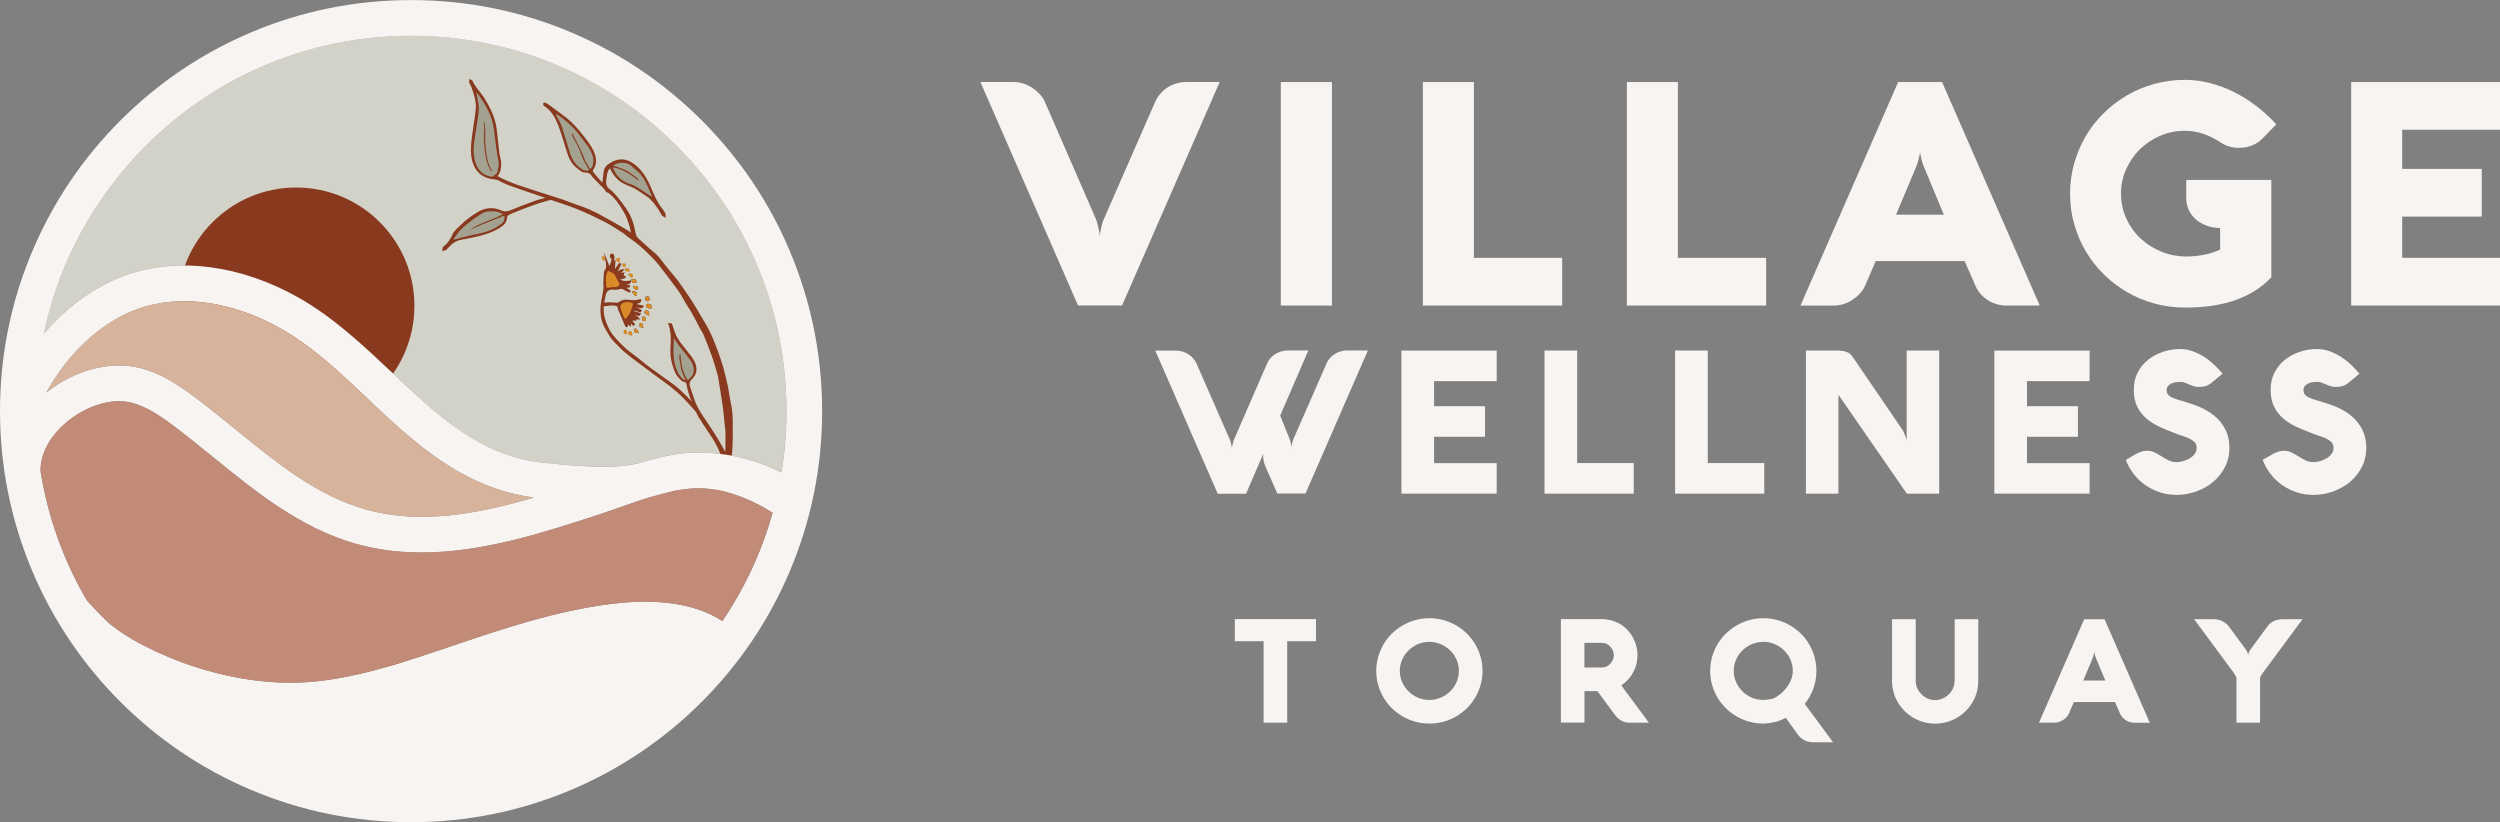 <?xml version="1.0" encoding="UTF-8"?>
<svg id="Layer_2" data-name="Layer 2" xmlns="http://www.w3.org/2000/svg" viewBox="0 0 362.2 119.12">
  <rect x="0" y="0" width="362.2" height="119.12" fill="#808080" stroke="none"/>
  <defs>
    <style>
      .cls-1 {
        stroke: #88391e;
        stroke-miterlimit: 10;
        stroke-width: .24px;
      }

      .cls-1, .cls-2 {
        fill: #88391e;
      }

      .cls-3 {
        fill: #f8f4f2;
      }

      .cls-3, .cls-4, .cls-5, .cls-6, .cls-7, .cls-8, .cls-9, .cls-2 {
        stroke-width: 0px;
      }

      .cls-4 {
        fill: #a3a190;
      }

      .cls-5 {
        fill: #231f20;
      }

      .cls-6 {
        fill: #d2d2c9;
      }

      .cls-7 {
        fill: #c18b78;
      }

      .cls-8 {
        fill: #d8b39b;
      }

      .cls-9 {
        fill: #d88b28;
      }
    </style>
  </defs>
  <g id="Layer_1-2" data-name="Layer 1">
    <g>
      <g>
        <path class="cls-6" d="m113.93,59.56c0,3.01-.25,5.98-.72,8.88-4.66-2.29-8.87-2.89-12-2.88h-.17s-.04,0-.06,0c-2,.02-3.54.29-4.45.5-1.35.27-2.69.64-4.01,1.05-2.3.54-5.45.85-14.04-.11-8.94-1-15.16-6.86-21.73-13.07-4.16-3.92-8.46-7.98-13.59-10.87-8.24-4.64-17.23-5.84-24.66-3.3-4.06,1.39-7.95,4-11.25,7.55-.31.34-.62.68-.91,1.03,2.14-10.24,7.2-19.66,14.77-27.23,10.27-10.27,23.92-15.93,38.45-15.93s28.18,5.66,38.45,15.93c10.27,10.27,15.93,23.92,15.93,38.45Z"/>
        <path class="cls-1" d="m95.86,85.89c.46-.49.95-.96,1.37-1.49.63-.79,1.21-1.6,1.8-2.42.55-.77,1.1-1.54,1.61-2.34.35-.55.62-1.15.92-1.72.55-1.06.93-2.19,1.34-3.3.21-.57.56-1.08.77-1.65.23-.62.41-1.27.56-1.92.27-1.1.53-2.21.74-3.33.06-.3,0-.66-.1-.96-.44-1.29-.98-2.52-1.76-3.65-.64-.93-1.25-1.89-1.86-2.84-.15-.23-.21-.53-.38-.73-.65-.74-1.31-1.48-2.01-2.18-.53-.53-1.12-1.02-1.71-1.49-.58-.46-1.2-.88-1.8-1.32-.85-.63-1.71-1.26-2.55-1.9-.78-.59-1.57-1.18-2.32-1.8-.47-.4-.87-.89-1.33-1.31-.52-.48-.84-1.09-1.19-1.69-.34-.57-.64-1.14-.74-1.78-.09-.58-.14-1.18-.08-1.76.08-.82.29-1.62.41-2.43.04-.26-.03-.53-.02-.8.02-.52.05-1.03.08-1.55,0-.08.01-.18.06-.23.4-.52.25-1.07.15-1.64.14.35.27.71.41,1.06.04,0,.07.02.11.03.11-.28.23-.55.32-.83.08-.24.09-.46-.14-.65-.07-.06-.05-.24-.03-.36,0-.03.22-.08.25-.04.08.09.17.23.17.35-.02.36-.09.71-.07,1.09.06-.09.11-.17.21-.32-.04.48-.08.89-.12,1.31.02,0,.04,0,.06,0l.78-1.06.1.05c-.21.43-.42.86-.65,1.33.39-.07.53-.5,1-.5-.2.24-.35.42-.5.6.01.03.03.05.04.08.16-.06.33-.12.56-.2-.04.14-.08.27-.13.42.08.01.19.04.31.06l.03.09c-.18.06-.39.19-.55.16-.16-.04-.29-.24-.44-.38.15.72.51,1.02,1.76.82-.06.31-.25.36-1.19.37.17.08.33.17.51.22.16.04.34.03.51.05,0,.04,0,.07.01.11-.19.04-.38.08-.65.14.27.18.51.34.74.5l-.05.09c-.22-.11-.46-.2-.67-.33-.24-.16-.45-.27-.77-.14-.28.11-.63.08-.95.06-.54-.03-.96.21-1.11.74-.12.44-.19.9-.29,1.42.3-.04.5-.1.71-.09.43,0,.87.05,1.3.07.09,0,.2-.03.27-.08.41-.34.88-.43,1.4-.35.07.01.14.02.21.02.23.02.46.06.69.04.27-.02.53-.1.82-.15.01.52-.63.25-.76.67.34.08.67.16,1.07.25-.03.03-.1.16-.17.15-.24-.01-.48-.07-.72-.1-.09,0-.19.03-.28.05.06.07.1.16.18.19.16.07.33.1.49.16.09.04.16.12.24.18-.02.04-.04.08-.06.11-.33-.09-.65-.18-1.01-.28-.02.08-.06.18-.1.31.36.11.69.21,1.04.31-.03.21-.18.23-.39.15-.24-.09-.48-.19-.71-.29-.02.03-.04.06-.06.08.06.08.12.17.2.22.2.14.42.26.62.39.05.03.07.1.11.14-.06,0-.14.05-.18.02-.2-.11-.39-.25-.6-.37-.08-.05-.19-.04-.29-.07.05.09.09.21.17.27.16.11.34.19.5.32-.33.11-.56-.08-.8-.25-.02.02-.04.03-.06.05.21.29.43.58.64.87-.03.03-.07.05-.1.08-.25-.27-.49-.55-.77-.86-.19.43.37.52.32.91l-.51-.48c-.1.21.27.44-.01.65-.04-.02-.08-.03-.09-.05-.35-.81-.7-1.61-1.04-2.43-.07-.17-.05-.44-.16-.5-.22-.12-.51-.19-.76-.18-.45.01-.9.1-1.41.16.03.55-.02,1.08.11,1.57.3,1.1.74,2.17,1.5,3.03.74.83,1.49,1.65,2.41,2.31,1,.71,1.92,1.52,2.9,2.25,1.16.87,2.37,1.67,3.52,2.55.6.46,1.12,1.01,1.67,1.53.29.28.55.58.82.86.04.04.09.07.16.11.02-.06.05-.11.04-.13-.48-.88-.72-1.84-.9-2.81-.02-.13-.2-.29-.33-.32-.39-.07-.6-.35-.83-.6-.56-.63-.75-1.43-.97-2.21-.28-.99-.16-1.99-.13-2.99.03-.83-.05-1.65-.34-2.51.14.02.24.03.29.04.26.7.43,1.43.79,2.05.44.75,1.04,1.4,1.57,2.1.3.4.63.78.86,1.22.45.87.48,1.73-.27,2.47-.37.36-.52.73-.34,1.24.25.7.45,1.41.71,2.1.45,1.19,1.19,2.22,1.9,3.27.47.69.92,1.4,1.36,2.11.34.54.64,1.11.96,1.66.09.15.16.3.28.52.06-.14.13-.24.14-.33.02-.89.03-1.78.02-2.67,0-.42-.08-.84-.12-1.26-.09-.82-.15-1.64-.26-2.46-.16-1.14-.35-2.27-.53-3.4-.06-.4-.1-.81-.21-1.2-.26-.93-.52-1.86-.84-2.77-.38-1.09-.82-2.17-1.26-3.24-.12-.29-.32-.54-.47-.82-.38-.72-.74-1.46-1.14-2.16-.42-.74-.92-1.43-1.31-2.17-.54-1.03-1.27-1.92-1.96-2.84-.6-.79-1.19-1.59-1.82-2.36-.33-.4-.71-.76-1.07-1.13-.9-.9-1.84-1.76-2.91-2.47-.41-.27-.76-.62-1.17-.88-.84-.54-1.68-1.09-2.56-1.54-1.27-.65-2.56-1.26-3.88-1.8-1.23-.51-2.51-.9-3.77-1.33-.16-.05-.36,0-.54.05-.72.21-1.44.41-2.14.66-.95.34-1.89.72-2.83,1.09-.3.12-.59.25-.87.41-.1.06-.2.21-.21.33-.02.63-.34,1.04-.85,1.38-1.05.69-2.22,1.08-3.43,1.36-.74.17-1.48.32-2.23.45-.78.13-1.37.53-1.89,1.09-.13.14-.25.3-.4.42-.09.07-.23.06-.35.08.03-.13.01-.31.09-.37.68-.48,1.06-1.16,1.4-1.88.24-.51.71-.83,1.09-1.22.74-.76,1.61-1.37,2.51-1.92,1.06-.64,2.2-.68,3.31-.21.55.24.97.15,1.48-.06,1.2-.5,2.41-.95,3.63-1.39.51-.18,1.06-.28,1.59-.42,0-.03,0-.05,0-.08-.66-.23-1.32-.45-1.98-.68-1.23-.43-2.47-.83-3.7-1.29-.53-.2-1.02-.48-1.54-.72-.1-.05-.22-.06-.33-.07-1.6-.13-2.58-.85-3.07-2.12-.31-.8-.37-1.65-.33-2.49.03-.58.09-1.15.17-1.72.17-1.28.4-2.56.53-3.85.05-.5-.05-1.04-.16-1.54-.12-.56-.32-1.11-.51-1.65-.08-.22-.22-.41-.31-.62-.03-.07.02-.18.04-.27.08.04.22.07.24.14.36.9,1.09,1.55,1.6,2.34.75,1.17,1.39,2.38,1.72,3.73.13.54.19,1.1.26,1.66.11.91.18,1.82.3,2.73.05.38.18.75.23,1.13.08.63.01,1.26-.29,1.83-.07.13-.2.22-.31.34,1.9,1.1,4,1.67,6.05,2.35,1.16.39,2.33.73,3.48,1.11.75.25,1.48.59,2.23.82,1.15.36,2.24.86,3.3,1.43,1.28.69,2.55,1.42,3.81,2.15.25.14.48.34.71.51l.09-.03c-.09-.46-.14-.94-.29-1.38-.21-.62-.42-1.26-.76-1.82-.62-1.03-1.26-2.05-2.24-2.79-.02-.02-.04-.06-.06-.06-.36,0-.4-.34-.58-.53-.53-.54-1.06-1.07-1.59-1.61-.09-.09-.15-.22-.23-.32-.24-.28-.49-.5-.92-.47-.5.03-.85-.36-1.22-.64-.68-.5-1.06-1.24-1.32-2.02-.46-1.37-.81-2.78-1.34-4.12-.42-1.07-.96-2.12-2-2.79-.06-.04-.13-.08-.16-.14-.03-.05-.02-.13,0-.19,0-.02.12-.02.16,0,.18.1.35.21.52.33.61.44,1.21.9,1.82,1.34.99.7,1.85,1.53,2.61,2.47.48.59.97,1.18,1.39,1.82.33.5.64,1.04.8,1.61.18.67.14,1.39-.3,2.01-.06.09-.09.3-.03.37.49.61,1.01,1.19,1.55,1.82.09-.71.15-1.33.25-1.95.08-.48.37-.82.8-1.05.2-.11.38-.23.59-.32,1.1-.48,2.05-.18,2.95.53,1.07.84,1.73,1.97,2.24,3.2.47,1.12.95,2.23,1.71,3.19.15.18.29.38.39.58.06.11.03.27.03.41-.11-.07-.26-.12-.32-.22-.47-.87-1.02-1.68-1.72-2.37-.34-.33-.76-.57-1.15-.84-.39-.26-.78-.53-1.19-.75-.37-.2-.78-.35-1.17-.51-.81-.33-1.44-.88-1.9-1.62-.17-.26-.3-.54-.46-.84-.37.28-.51.69-.58,1.14-.06.4-.14.81-.11,1.2.02.28.15.64.36.8,1.05.82,1.8,1.87,2.55,2.95.75,1.07,1.14,2.27,1.35,3.53.07.42.28.68.57.93.69.61,1.34,1.26,2.06,1.83.75.58,1.24,1.37,1.82,2.09.54.66,1.11,1.3,1.63,1.98.51.67.98,1.37,1.46,2.07.38.57.76,1.14,1.11,1.72.37.6.72,1.21,1.07,1.81.33.56.68,1.11.97,1.69.3.59.54,1.21.79,1.81.17.42.34.85.49,1.28.26.75.52,1.5.74,2.26.25.9.46,1.81.66,2.72.11.51.17,1.02.26,1.53.13.78.33,1.56.39,2.34.08.93.04,1.87.05,2.8,0,.33.02.67,0,1-.02.65-.03,1.3-.1,1.94-.14,1.27-.27,2.54-.5,3.79-.21,1.18-.5,2.35-.85,3.49-.25.82-.63,1.6-.96,2.39-.19.45-.38.9-.58,1.34-.37.77-.75,1.53-1.12,2.29-.45.91-.91,1.81-1.57,2.6-.08.1-.12.24-.2.34-.25.35-.51.71-.76,1.06-.41.55-.8,1.1-1.23,1.63-.29.36-.61.68-.92,1.03-.51.58-.99,1.18-1.52,1.74-.71.76-1.46,1.5-2.19,2.25-.35.36-2.08,2.01-2.63,2.44-.62.48-1.27.9-1.9,1.35-.42.3-.83.62-1.25.92-.21.15-.43.26-.65.39-.33.2-.65.4-.99.59-.46.26-.91.52-1.38.74-.78.37-1.57.72-2.35,1.06-1.55.67-3.19,1-4.85,1.24-1.24.18-2.49.3-3.75.4-1.15.09-2.3.13-3.46.14-1.16.02-2.31-.01-3.47-.05-.54-.02-1.07-.11-1.61-.18-.57-.08-1.14-.18-1.71-.26-.55-.08-1.12-.11-1.66-.23-.93-.21-1.85-.47-2.77-.74-.97-.28-1.94-.58-2.9-.9-.18-.06-.4-.27-.43-.44-.08-.4.27-.65.67-.55.33.09.66.21.99.31,1.35.42,2.68.89,4.05,1.25.84.22,1.73.26,2.6.38.61.09,1.22.21,1.83.28.57.06,1.14.07,1.71.08,1.19.02,2.38.04,3.57.02,1.68-.04,3.36-.08,5.03-.2.92-.07,1.82-.28,2.73-.44.64-.12,1.28-.24,1.9-.42.6-.18,1.18-.43,1.76-.67.55-.22,1.11-.43,1.63-.71.85-.46,1.68-.94,2.49-1.46.92-.59,1.86-1.17,2.7-1.86,1.18-.96,2.28-2.01,3.41-3.02.26-.24.5-.51.74-.78.09-.1,2.12-2.3,2.23-2.42ZM69.11,13.46s-.06.04-.09.05c.03.12.06.23.08.35.1.62.27,1.24.26,1.86,0,.71-.16,1.42-.26,2.13-.11.74-.21,1.49-.34,2.22-.18,1.04-.22,2.08.02,3.11.34,1.43,1.13,2.22,2.53,2.44.18-.14.34-.26.5-.39.07-.06.17-.11.19-.19.17-.57.33-1.14.19-1.76-.16-.74-.25-1.5-.36-2.25-.13-.95-.21-1.92-.38-2.86-.26-1.46-.99-2.73-1.79-3.95-.17-.26-.37-.5-.56-.75Zm16.23,11.15c-.38-.71-.85-1.37-1.08-2.1-.27-.84-.66-1.59-1.1-2.34-.15-.25-.23-.53-.34-.79.03-.02.06-.03.09-.05.04.07.1.13.13.2.08.16.15.33.23.49.33.65.68,1.3.99,1.96.2.42.33.88.53,1.3.19.4.45.76.68,1.14h.13c.09-.15.21-.3.27-.47.31-1.06-.16-1.93-.7-2.76-.36-.54-.81-1.03-1.18-1.56-.69-.99-1.58-1.79-2.52-2.53-.3-.23-.62-.43-.94-.64.02.19.08.33.16.47.23.44.52.86.68,1.33.42,1.27.77,2.57,1.18,3.85.25.78.64,1.5,1.29,2.04.44.37.89.73,1.51.47Zm-19.63,10.01s.05.04.07.06c.03,0,.06,0,.08,0,.68-.18,1.36-.38,2.05-.54.67-.16,1.34-.27,2.01-.44.97-.24,1.87-.66,2.68-1.25.39-.28.55-.68.48-1.24-1.71.68-3.39,1.33-5.03,2.09,1.45-1.07,3.25-1.41,4.8-2.28-.38-.28-.87-.4-1.34-.42-.64-.04-1.29.03-1.86.43-.31.22-.66.4-.97.63-.64.5-1.3.98-1.87,1.54-.43.42-.74.95-1.11,1.43Zm26.79-8.66s-.06.08-.09.12c-1.08-.83-2.19-1.62-3.59-1.84.01.08.01.17.05.25.51,1.07,1.28,1.83,2.45,2.17.35.1.7.28,1.01.47.72.44,1.42.92,2.16,1.4-.09-.21-.17-.41-.25-.6-.4-.96-.79-1.94-1.48-2.73-.37-.42-.86-.74-1.26-1.15-.6-.62-1.96-.63-2.65-.08.67.26,1.35.44,1.95.76.61.33,1.14.8,1.7,1.21Zm6.78,29.14s.03-.04.04-.06c-.18-.41-.39-.82-.53-1.24-.13-.42-.19-.87-.27-1.3-.15-.73-.13-1.12.04-1.26.14,1.31.23,2.64,1.11,3.85.29-.37.68-.67.79-1.05.11-.4.04-.9-.12-1.3-.18-.45-.52-.84-.82-1.24-.32-.43-.68-.83-1.01-1.26-.29-.39-.55-.8-.82-1.2-.03,0-.06.01-.08.02,0,.19.01.38,0,.58-.07,1.08-.09,2.14.19,3.2.2.76.5,1.46,1.08,2.01.11.11.27.18.4.26Zm-10.29-15.47s-.04.02-.07.04c-.07-.06-.13-.13-.21-.17-.21-.11-.42-.21-.63-.31-.09.26-.23.51-.26.78-.05.34-.02.68-.01,1.03,0,.19.02.38.06.56.01.05.13.12.2.12.2-.02.4-.08.6-.1.34-.03.7.07.97-.2.07-.07.15-.21.13-.26-.25-.5-.52-.99-.78-1.48Zm1.56,6.57c.75-.57.92-1.37,1.15-2.14.02-.05-.05-.18-.1-.19-.28-.06-.58-.15-.85-.12-.65.08-1.07.44-.76,1.17.14.33.25.66.39.99.04.1.11.18.18.29Z"/>
        <path class="cls-5" d="m94.33,44.12c.03.19.05.39.08.58-.21-.02-.45,0-.62-.09-.14-.08-.29-.28-.13-.49.11-.15.41-.14.67,0Z"/>
        <path class="cls-5" d="m93.98,42.94c.13.25.24.43.06.6-.14.14-.31.14-.46,0-.15-.15-.17-.44,0-.54.11-.06.28-.04.4-.05Z"/>
        <path class="cls-5" d="m93.95,45.74c-.19-.12-.39-.23-.56-.38-.05-.04-.01-.26.05-.31.14-.12.51-.04.54.08.04.17.05.35.07.52-.03.03-.06.06-.1.09Z"/>
        <path class="cls-5" d="m91.46,40.49c.43-.14.66-.07.74.23.08.3-.19.23-.32.27-.23.08-.34-.06-.42-.5Z"/>
        <path class="cls-5" d="m92.67,47.36c0-.2,0-.37,0-.54.13,0,.34-.04.36.02.1.2.13.42.19.64-.16-.03-.33-.06-.56-.11Z"/>
        <path class="cls-5" d="m91.83,41.79c-.03-.12-.06-.24-.09-.36.19,0,.4-.03.55.04.14.06.27.27.11.43-.2.2-.36,0-.58-.11Z"/>
        <path class="cls-5" d="m92.57,48.27c-.59-.06-.73-.14-.71-.4,0-.1.07-.23.14-.27.07-.03.23.03.28.1.11.16.18.34.29.57Z"/>
        <path class="cls-5" d="m91.54,42.26c.49-.17.81.08.73.49-.01.05-.24.13-.27.1-.17-.18-.3-.38-.47-.59Z"/>
        <path class="cls-5" d="m93.09,46.46c-.05-.19-.1-.34-.11-.5,0-.03.16-.1.25-.11.23,0,.29.17.31.35.01.11-.03.22-.05.33-.12-.02-.24-.04-.4-.07Z"/>
        <path class="cls-4" d="m91.15,39.33c-.2-.03-.4-.03-.59-.1-.05-.02-.04-.21-.06-.33.19,0,.39-.05.57-.01.07.02.1.22.15.34-.02.03-.05.06-.07.1Z"/>
        <path class="cls-4" d="m91.41,47.98c.21.21.26.56.12.6-.12.04-.32-.01-.43-.09-.17-.13-.1-.33.01-.45.07-.07.23-.05.3-.06Z"/>
        <path class="cls-4" d="m90.99,39.68c.48-.14.73-.02.71.35,0,.06-.08.17-.14.18-.17.03-.54-.32-.57-.53Z"/>
        <path class="cls-4" d="m89.79,37.35c0,.28-.01.47-.02.67-.09-.02-.2-.03-.28-.08-.2-.12-.25-.33-.15-.52.03-.06.24-.04.45-.07Z"/>
        <path class="cls-4" d="m90.53,47.73c.26.07.3.28.3.5,0,.07-.06.17-.11.19-.06.02-.16-.01-.21-.06-.24-.2-.23-.41.02-.63Z"/>
        <path class="cls-4" d="m90.16,38.55c0-.13,0-.26.01-.4.15.02.31,0,.44.07.05.03.07.24.02.32-.11.19-.26.14-.48,0Z"/>
        <path class="cls-4" d="m87.21,37.08c.42,0,.54.27.35.71-.29-.08-.43-.35-.35-.71Z"/>
        <path class="cls-4" d="m69.12,13.47s-.06.04-.09.05c.03.12.06.23.08.35.1.62.27,1.24.26,1.86,0,.71-.16,1.42-.26,2.13-.11.74-.21,1.49-.34,2.22-.18,1.04-.22,2.08.02,3.11.34,1.43,1.13,2.22,2.53,2.44.18-.14.34-.26.5-.39.07-.06.17-.11.19-.19.17-.57.33-1.14.19-1.76-.16-.74-.25-1.5-.36-2.25-.13-.95-.21-1.92-.38-2.86-.26-1.46-.99-2.73-1.79-3.95-.17-.26-.37-.5-.56-.75Z"/>
        <path class="cls-4" d="m85.35,24.63c-.38-.71-.85-1.37-1.08-2.1-.27-.84-.66-1.59-1.1-2.34-.15-.25-.23-.53-.34-.79.03-.02.06-.03.09-.05.04.07.1.13.13.2.08.16.15.33.23.49.33.65.68,1.3.99,1.96.2.42.33.88.53,1.3.19.4.45.76.68,1.14h.13c.09-.15.21-.3.27-.47.31-1.06-.16-1.93-.7-2.76-.36-.54-.81-1.03-1.18-1.56-.69-.99-1.58-1.79-2.52-2.53-.3-.23-.62-.43-.94-.64.02.19.08.33.16.47.23.44.52.86.68,1.33.42,1.27.77,2.57,1.18,3.85.25.78.64,1.5,1.29,2.04.44.37.89.73,1.51.47Z"/>
        <path class="cls-4" d="m65.71,34.64s.05.04.07.06c.03,0,.06,0,.08,0,.68-.18,1.36-.38,2.05-.54.67-.16,1.34-.27,2.01-.44.97-.24,1.87-.66,2.68-1.25.39-.28.55-.68.48-1.24-1.71.68-3.39,1.33-5.03,2.09,1.45-1.07,3.25-1.41,4.8-2.28-.38-.28-.87-.4-1.34-.42-.64-.04-1.29.03-1.86.43-.31.22-.66.4-.97.63-.64.5-1.3.98-1.87,1.54-.43.42-.74.95-1.11,1.43Z"/>
        <path class="cls-4" d="m92.5,25.97s-.06.08-.09.12c-1.08-.83-2.19-1.62-3.59-1.84.01.08.01.17.05.25.51,1.07,1.28,1.83,2.45,2.17.35.1.7.28,1.01.47.72.44,1.42.92,2.16,1.4-.09-.21-.17-.41-.25-.6-.4-.96-.79-1.94-1.48-2.73-.37-.42-.86-.74-1.26-1.15-.6-.62-1.96-.63-2.65-.08.67.26,1.35.44,1.95.76.61.33,1.14.8,1.7,1.21Z"/>
        <path class="cls-4" d="m99.28,55.12s.03-.04.04-.06c-.18-.41-.39-.82-.53-1.24-.13-.42-.19-.87-.27-1.3-.15-.73-.13-1.12.04-1.26.14,1.31.23,2.64,1.11,3.85.29-.37.68-.67.79-1.05.11-.4.04-.9-.12-1.3-.18-.45-.52-.84-.82-1.24-.32-.43-.68-.83-1.01-1.26-.29-.39-.55-.8-.82-1.2-.03,0-.06.01-.08.02,0,.19.01.38,0,.58-.07,1.08-.09,2.14.19,3.2.2.76.5,1.46,1.08,2.01.11.11.27.18.4.26Z"/>
        <path class="cls-9" d="m88.98,39.65s-.04.02-.07.04c-.07-.06-.13-.13-.21-.17-.21-.11-.42-.21-.63-.31-.09.26-.23.51-.26.78-.05.34-.02.68-.01,1.03,0,.19.02.38.06.56.01.05.13.12.2.12.2-.02.4-.08.6-.1.34-.03.7.07.97-.2.07-.07.15-.21.13-.26-.25-.5-.52-.99-.78-1.48Z"/>
        <path class="cls-9" d="m90.55,46.22c.75-.57.92-1.37,1.15-2.14.02-.05-.05-.18-.1-.19-.28-.06-.58-.15-.85-.12-.65.08-1.07.44-.76,1.17.14.33.25.66.39.99.04.1.11.18.18.29Z"/>
        <path class="cls-9" d="m94.34,44.13c.03.19.05.39.08.58-.21-.02-.45,0-.62-.09-.14-.08-.29-.28-.13-.49.11-.15.41-.14.67,0Z"/>
        <path class="cls-9" d="m93.99,42.95c.13.25.24.43.06.6-.14.14-.31.14-.46,0-.15-.15-.17-.44,0-.54.11-.06.28-.04.4-.05Z"/>
        <path class="cls-9" d="m93.96,45.75c-.19-.12-.39-.23-.56-.38-.05-.04-.01-.26.05-.31.14-.12.51-.04.54.08.04.17.05.35.07.52-.03.03-.06.06-.1.09Z"/>
        <path class="cls-9" d="m91.47,40.5c.43-.14.66-.07.74.23.08.3-.19.23-.32.27-.23.08-.34-.06-.42-.5Z"/>
        <path class="cls-9" d="m92.68,47.37c0-.2,0-.37,0-.54.13,0,.34-.04.36.02.1.2.13.42.19.64-.16-.03-.33-.06-.56-.11Z"/>
        <path class="cls-9" d="m91.84,41.8c-.03-.12-.06-.24-.09-.36.19,0,.4-.03.55.04.14.06.27.27.11.43-.2.2-.36,0-.58-.11Z"/>
        <path class="cls-9" d="m92.58,48.28c-.59-.06-.73-.14-.71-.4,0-.1.07-.23.14-.27.07-.03.23.03.28.1.11.16.18.34.29.57Z"/>
        <path class="cls-9" d="m91.55,42.27c.49-.17.81.08.73.49-.01.05-.24.13-.27.1-.17-.18-.3-.38-.47-.59Z"/>
        <path class="cls-9" d="m93.1,46.47c-.05-.19-.1-.34-.11-.5,0-.03.16-.1.25-.11.23,0,.29.17.31.35.01.11-.03.22-.05.33-.12-.02-.24-.04-.4-.07Z"/>
        <path class="cls-9" d="m91.17,39.35c-.2-.03-.4-.03-.59-.1-.05-.02-.04-.21-.06-.33.19,0,.39-.05.57-.01.07.02.1.22.15.34-.02.03-.05.06-.07.1Z"/>
        <path class="cls-9" d="m91.42,47.99c.21.21.26.56.12.6-.12.04-.32-.01-.43-.09-.17-.13-.1-.33.01-.45.07-.07.23-.05.3-.06Z"/>
        <path class="cls-9" d="m91,39.69c.48-.14.73-.02.71.35,0,.06-.08.17-.14.18-.17.03-.54-.32-.57-.53Z"/>
        <path class="cls-9" d="m89.8,37.36c0,.28-.01.47-.02.67-.09-.02-.2-.03-.28-.08-.2-.12-.25-.33-.15-.52.03-.06.24-.04.45-.07Z"/>
        <path class="cls-9" d="m90.54,47.74c.26.07.3.28.3.5,0,.07-.06.17-.11.19-.06.02-.16-.01-.21-.06-.24-.2-.23-.41.02-.63Z"/>
        <path class="cls-9" d="m90.17,38.57c0-.13,0-.26.01-.4.15.02.31,0,.44.07.05.03.07.24.02.32-.11.19-.26.14-.48,0Z"/>
        <path class="cls-9" d="m87.22,37.09c.42,0,.54.27.35.71-.29-.08-.43-.35-.35-.71Z"/>
        <path class="cls-2" d="m71.15,24.83c-.16-.32-.33-.63-.46-.96-.4-1.02-.45-2.11-.55-3.17-.07-.7.01-1.41.01-2.12,0-.31-.03-.63-.05-.94.03,0,.06,0,.09,0,.04.35.1.71.11,1.06.02.69-.04,1.38.02,2.07.1,1.26.17,2.53.8,3.68.06.11.09.23.14.35-.04.02-.07.03-.11.05Z"/>
        <circle class="cls-2" cx="42.91" cy="44.3" r="17.13"/>
        <path class="cls-3" d="m114.44,36.38c-3-7.09-7.29-13.46-12.76-18.93-5.47-5.47-11.84-9.76-18.93-12.76-7.35-3.11-15.15-4.68-23.18-4.68s-15.84,1.57-23.19,4.68c-7.09,3-13.46,7.29-18.93,12.76-5.47,5.47-9.76,11.84-12.76,18.93C1.58,43.72,0,51.52,0,59.56s1.58,15.84,4.68,23.19c3,7.09,7.29,13.46,12.76,18.93,5.47,5.47,11.84,9.76,18.93,12.76,7.35,3.11,15.15,4.68,23.19,4.68s15.84-1.58,23.18-4.68c7.09-3,13.46-7.29,18.93-12.76,5.47-5.47,9.76-11.84,12.76-18.93,3.11-7.35,4.68-15.15,4.68-23.19s-1.58-15.84-4.68-23.18ZM59.56,5.19c14.52,0,28.18,5.66,38.45,15.93,10.27,10.27,15.93,23.92,15.93,38.45,0,3.01-.25,5.98-.72,8.88-4.66-2.29-8.87-2.89-12-2.88h-.17s-.04,0-.06,0c-2,.02-3.54.29-4.45.5-1.35.27-2.69.64-4.01,1.05-2.3.54-5.45.85-14.04-.11-8.94-1-15.16-6.86-21.73-13.07-4.16-3.92-8.46-7.98-13.59-10.87-8.24-4.64-17.23-5.84-24.66-3.3-4.06,1.39-7.95,4-11.25,7.55-.31.34-.62.68-.91,1.03,2.14-10.24,7.2-19.66,14.77-27.23,10.27-10.27,23.92-15.93,38.45-15.93ZM6.71,56.88c3.22-5.85,8.15-10.38,13.48-12.21,6.03-2.06,13.48-1,20.43,2.91,4.58,2.58,8.46,6.24,12.57,10.12,6.79,6.41,13.81,13.02,24.17,14.38-8.23,2.41-16.52,3.94-24.4,1.72-7-1.98-12.76-6.66-18.87-11.62-1.85-1.5-3.76-3.06-5.7-4.52-2.42-1.82-5.08-3.61-8.21-4.37-4.26-1.04-9.39.34-13.48,3.59Zm5.93,30.2c-3.4-5.77-5.68-12.11-6.76-18.77-.08-2.5,1.32-5.12,3.85-7.21,2.85-2.36,6.48-3.44,9.24-2.77,2.09.51,4.03,1.75,6.31,3.47,1.86,1.4,3.73,2.93,5.55,4.4,6.24,5.07,12.7,10.32,20.73,12.59,3.15.89,6.34,1.26,9.52,1.26,8.92,0,17.82-2.92,25.94-5.58,1.03-.34,2.07-.71,3.09-1.06,1.26-.45,2.54-.9,3.81-1.3.48-.12.93-.25,1.38-.37.57-.16,1.11-.31,1.7-.44l.12-.02.14-.05s.12-.03.24-.07c1.22-.25,2.42-.4,3.6-.41h.09c3.36,0,6.97,1.19,10.75,3.54-1.56,5.58-4.01,10.87-7.28,15.69-2.81-1.86-7.78-3.55-16.21-2.47-16.1,2.07-29.91,10.12-43.25,11.27-13.34,1.15-26.46-5.52-29.91-8.97-1.01-1.01-1.87-1.91-2.63-2.74Z"/>
        <path class="cls-7" d="m111.92,74.29c-1.56,5.58-4.01,10.87-7.28,15.69-2.81-1.86-7.78-3.55-16.21-2.47-16.1,2.07-29.91,10.12-43.25,11.27-13.34,1.15-26.46-5.52-29.91-8.97-1.01-1.01-1.87-1.91-2.63-2.74-3.4-5.77-5.68-12.11-6.76-18.77-.08-2.5,1.32-5.12,3.85-7.21,2.85-2.36,6.48-3.44,9.24-2.77,2.09.51,4.03,1.75,6.31,3.47,1.86,1.4,3.73,2.93,5.55,4.4,6.24,5.07,12.7,10.32,20.73,12.59,3.15.89,6.34,1.26,9.52,1.26,8.92,0,17.82-2.92,25.94-5.58,1.03-.34,2.07-.71,3.09-1.06,1.26-.45,2.54-.9,3.81-1.3.48-.12.93-.25,1.38-.37.57-.16,1.11-.31,1.7-.44l.12-.02.14-.05s.12-.03.24-.07c1.22-.25,2.42-.4,3.6-.41h.09c3.36,0,6.97,1.19,10.75,3.54Z"/>
        <path class="cls-8" d="m77.36,72.08c-8.23,2.41-16.52,3.94-24.4,1.72-7-1.98-12.76-6.66-18.87-11.62-1.85-1.5-3.76-3.06-5.7-4.52-2.42-1.82-5.08-3.61-8.21-4.37-4.26-1.04-9.39.34-13.48,3.59,3.22-5.85,8.15-10.38,13.48-12.21,6.03-2.06,13.48-1,20.43,2.91,4.58,2.58,8.46,6.24,12.57,10.12,6.79,6.41,13.81,13.02,24.17,14.38Z"/>
      </g>
      <g>
        <g>
          <path class="cls-3" d="m167.37,14.75c.2-.45.45-.85.77-1.21s.67-.66,1.06-.9c.39-.25.82-.44,1.28-.57.46-.13.94-.19,1.44-.19h4.79l-14.15,32.38h-6.37l-14.15-32.38h4.77c.47,0,.93.07,1.4.21.47.14.9.35,1.31.61.41.26.77.57,1.1.92.32.35.58.72.76,1.13l7.37,16.92c.11.24.19.51.26.8s.13.57.19.82c.06.3.11.6.16.9.01-.29.05-.57.11-.86.05-.26.11-.53.18-.81.08-.29.17-.56.29-.81l7.43-16.97Z"/>
          <path class="cls-3" d="m192.97,44.27h-7.41V11.89h7.41v32.38Z"/>
          <path class="cls-3" d="m206.15,44.27V11.89h7.39v25.47h12.79v6.91h-20.18Z"/>
          <path class="cls-3" d="m235.7,44.27V11.89h7.39v25.47h12.79v6.91h-20.18Z"/>
          <path class="cls-3" d="m275,11.89h6.37l14.15,32.38h-4.77c-.5,0-.98-.06-1.43-.19-.46-.13-.89-.32-1.28-.56-.39-.25-.75-.55-1.06-.9-.32-.35-.57-.76-.77-1.21l-1.58-3.59h-12.88l-1.54,3.59c-.18.41-.43.78-.76,1.13-.32.35-.69.65-1.1.92s-.84.47-1.31.61-.93.21-1.4.21h-4.79l14.15-32.38Zm-.29,19.21h6.91l-2.82-6.78c-.14-.32-.24-.61-.32-.88-.08-.27-.14-.51-.18-.72-.06-.24-.1-.47-.11-.68-.03.21-.08.44-.14.7-.05.21-.11.45-.19.72-.08.27-.18.56-.31.86l-2.85,6.78Z"/>
          <path class="cls-3" d="m329.07,26.1v14.08c-.86.89-1.78,1.62-2.77,2.18s-2.01,1.01-3.08,1.33c-1.07.32-2.17.55-3.29.68-1.12.13-2.26.19-3.4.19-1.52,0-2.99-.2-4.41-.59-1.42-.39-2.74-.95-3.97-1.66-1.23-.72-2.35-1.57-3.37-2.58-1.02-1-1.88-2.11-2.6-3.33-.72-1.22-1.27-2.53-1.67-3.94-.4-1.41-.6-2.87-.6-4.39s.2-2.99.6-4.4c.4-1.41.96-2.72,1.67-3.94.72-1.22,1.58-2.33,2.6-3.33,1.02-1,2.14-1.86,3.37-2.58,1.23-.72,2.55-1.27,3.97-1.66,1.42-.39,2.88-.59,4.41-.59,1.21,0,2.4.15,3.59.45,1.19.3,2.35.73,3.47,1.28,1.12.55,2.21,1.22,3.25,2.02s2.03,1.69,2.95,2.69l-1.88,1.94c-.93.98-2.12,1.47-3.55,1.47-1.01,0-1.92-.28-2.73-.84-.75-.5-1.56-.89-2.41-1.19-.85-.29-1.75-.44-2.7-.44-1.25,0-2.43.24-3.55.72-1.11.48-2.09,1.13-2.93,1.95s-1.5,1.79-2,2.89c-.5,1.11-.75,2.29-.75,3.54s.26,2.52.78,3.64c.52,1.11,1.21,2.08,2.08,2.88.87.81,1.87,1.44,3.01,1.9,1.14.46,2.33.69,3.58.69.86,0,1.72-.08,2.58-.25.86-.17,1.63-.41,2.33-.75v-3.12c-.72-.01-1.39-.14-1.99-.36-.6-.23-1.12-.53-1.55-.92-.43-.38-.76-.84-1.01-1.36-.24-.52-.36-1.1-.36-1.73v-2.6h12.31Z"/>
          <path class="cls-3" d="m362.2,44.27h-21.56V11.89h21.56v6.91h-14.17v5.67h11.52v6.91h-11.52v5.97h14.17v6.91Z"/>
        </g>
        <g>
          <path class="cls-3" d="m183.32,67.53c-.13-.29-.21-.56-.25-.8-.04-.25-.06-.45-.06-.61,0-.15,0-.26.01-.3,0-.04,0-.07.01-.1l-2.5,5.81h-4.11l-9.04-20.73h3.04c.32,0,.63.05.93.14.3.1.58.23.83.39.26.16.48.36.68.58.2.22.35.46.47.72l4.8,10.95c.07.15.12.31.17.47.04.16.08.31.11.44.04.16.06.32.07.46,0-.14.03-.3.07-.46.03-.13.07-.28.11-.44.04-.16.1-.32.17-.47l4.76-10.95c.12-.27.27-.52.48-.75.2-.23.43-.42.69-.58.26-.16.53-.28.83-.38.3-.09.6-.14.91-.14h3.05l-4.08,9.43,1.35,3.36c.07.16.12.33.16.48.04.16.07.31.09.44.03.15.04.3.04.45,0-.14.01-.29.04-.45.02-.13.05-.28.09-.44.04-.16.1-.32.17-.48l4.8-10.95c.12-.27.27-.52.48-.75.2-.23.43-.42.69-.58.26-.16.54-.28.84-.38.3-.09.6-.14.91-.14h3.05l-9.04,20.73h-4.09l-1.74-3.99Z"/>
          <path class="cls-3" d="m216.84,71.52h-13.8v-20.73h13.8v4.43h-9.07v3.63h7.38v4.43h-7.38v3.82h9.07v4.43Z"/>
          <path class="cls-3" d="m223.77,71.52v-20.73h4.73v16.3h8.19v4.43h-12.92Z"/>
          <path class="cls-3" d="m242.69,71.52v-20.73h4.73v16.3h8.19v4.43h-12.92Z"/>
          <path class="cls-3" d="m280.96,71.52h-4.7l-9.91-14.33v14.33h-4.71v-20.73h4.66c.46,0,.87.07,1.23.2.36.14.63.34.82.62l7.25,10.62c.11.15.2.32.27.51.08.18.14.35.2.51.06.16.1.3.13.41.03.12.04.19.04.22v-13.09h4.71v20.73Z"/>
          <path class="cls-3" d="m302.74,71.52h-13.8v-20.73h13.8v4.43h-9.07v3.63h7.38v4.43h-7.38v3.82h9.07v4.43Z"/>
          <path class="cls-3" d="m315.87,55.33c-.25,0-.49.02-.73.06-.24.04-.45.11-.63.21-.18.1-.33.22-.44.36-.11.14-.17.32-.17.52,0,.31.08.55.23.72.15.17.39.33.7.46.31.13.7.26,1.17.39.47.13,1.01.3,1.64.51.8.27,1.53.6,2.19.99.66.39,1.22.85,1.69,1.37.47.53.83,1.12,1.09,1.77.26.66.39,1.39.39,2.2,0,1-.21,1.92-.64,2.76-.42.83-.99,1.55-1.7,2.15-.71.6-1.53,1.06-2.45,1.4-.93.33-1.89.5-2.88.5-.85,0-1.66-.13-2.42-.38s-1.47-.6-2.11-1.05c-.64-.45-1.2-.98-1.68-1.61-.48-.62-.86-1.3-1.13-2.03l1.5-.87c.24-.13.5-.24.77-.33.27-.08.55-.12.83-.12.41,0,.79.09,1.12.26s.66.36.98.56.65.39.98.56c.34.17.72.26,1.16.26.29,0,.6-.05.95-.14.34-.09.66-.22.95-.4.29-.17.54-.39.73-.64s.29-.55.29-.89c0-.32-.09-.58-.27-.78s-.42-.38-.72-.53-.65-.29-1.05-.41c-.4-.13-.81-.27-1.24-.45-.71-.27-1.42-.56-2.11-.88-.69-.32-1.32-.71-1.87-1.18-.55-.47-1-1.04-1.34-1.71-.34-.67-.51-1.5-.51-2.49,0-.94.19-1.77.57-2.49.38-.73.88-1.34,1.51-1.84.63-.5,1.34-.88,2.15-1.15.81-.27,1.63-.4,2.48-.4.62,0,1.22.1,1.8.31.58.21,1.14.48,1.66.81.52.33,1.01.71,1.46,1.14.45.42.86.86,1.23,1.3l-1.46,1.23c-.29.25-.59.43-.9.54-.31.11-.66.16-1.05.16-.31,0-.58-.04-.81-.12-.23-.08-.45-.16-.65-.25s-.4-.18-.61-.25c-.2-.08-.42-.12-.67-.12Z"/>
          <path class="cls-3" d="m335.7,55.33c-.25,0-.49.02-.73.06-.24.04-.45.11-.63.21-.18.1-.33.22-.44.36-.11.14-.17.32-.17.52,0,.31.08.55.23.72.15.17.39.33.7.46.31.13.7.26,1.17.39.47.13,1.01.3,1.64.51.8.27,1.53.6,2.19.99.66.39,1.22.85,1.69,1.37.47.53.83,1.12,1.09,1.77.26.66.39,1.39.39,2.2,0,1-.21,1.92-.64,2.76-.42.83-.99,1.55-1.7,2.15-.71.6-1.53,1.06-2.45,1.4-.93.33-1.89.5-2.88.5-.85,0-1.66-.13-2.42-.38s-1.47-.6-2.11-1.05c-.64-.45-1.2-.98-1.68-1.61-.48-.62-.86-1.3-1.13-2.03l1.5-.87c.24-.13.5-.24.77-.33.27-.08.55-.12.83-.12.41,0,.79.09,1.12.26s.66.36.98.56.65.39.98.56c.34.17.72.26,1.16.26.29,0,.6-.05.95-.14.34-.09.66-.22.95-.4.29-.17.54-.39.73-.64s.29-.55.29-.89c0-.32-.09-.58-.27-.78s-.42-.38-.72-.53-.65-.29-1.05-.41c-.4-.13-.81-.27-1.24-.45-.71-.27-1.42-.56-2.11-.88-.69-.32-1.32-.71-1.87-1.18-.55-.47-1-1.04-1.34-1.71-.34-.67-.51-1.5-.51-2.49,0-.94.19-1.77.57-2.49.38-.73.88-1.34,1.51-1.84.63-.5,1.34-.88,2.15-1.15.81-.27,1.63-.4,2.48-.4.62,0,1.22.1,1.8.31.58.21,1.14.48,1.66.81.52.33,1.01.71,1.46,1.14.45.42.86.86,1.23,1.3l-1.46,1.23c-.29.25-.59.43-.9.54-.31.11-.66.16-1.05.16-.31,0-.58-.04-.81-.12-.23-.08-.45-.16-.65-.25s-.4-.18-.61-.25c-.2-.08-.42-.12-.67-.12Z"/>
        </g>
        <g>
          <polygon class="cls-3" points="178.9 92.9 183.07 92.9 183.07 104.7 186.49 104.7 186.49 92.9 190.66 92.9 190.66 89.7 178.9 89.7 178.9 92.9"/>
          <path class="cls-3" d="m213.73,93.34c-.33-.56-.74-1.08-1.2-1.54-.47-.46-.99-.86-1.56-1.19-.57-.33-1.19-.59-1.84-.77s-1.34-.27-2.04-.27-1.38.09-2.04.27-1.27.44-1.84.77c-.57.33-1.09.73-1.56,1.19-.47.46-.87.98-1.2,1.54-.33.57-.59,1.17-.78,1.83-.18.65-.28,1.33-.28,2.03s.09,1.38.28,2.03c.18.65.45,1.26.78,1.83.33.57.74,1.08,1.2,1.54.47.46.99.86,1.56,1.19.57.33,1.18.59,1.84.77.65.18,1.33.27,2.04.27s1.38-.09,2.04-.27c.66-.18,1.27-.44,1.84-.77.57-.33,1.09-.73,1.56-1.19.47-.46.87-.98,1.2-1.54.33-.56.59-1.17.78-1.83.18-.65.28-1.33.28-2.03s-.09-1.38-.28-2.03c-.18-.65-.44-1.26-.78-1.83Zm-2.71,5.5c-.23.51-.54.96-.93,1.34-.39.38-.85.68-1.37.9s-1.06.33-1.64.33-1.13-.11-1.64-.33c-.52-.22-.97-.52-1.36-.9-.39-.38-.7-.83-.93-1.34-.23-.51-.35-1.06-.35-1.64s.12-1.12.35-1.64c.23-.51.54-.96.93-1.34.39-.38.84-.68,1.36-.9.52-.22,1.06-.33,1.64-.33s1.12.11,1.64.33.97.52,1.37.9c.39.38.7.83.93,1.34.23.51.34,1.06.34,1.64s-.12,1.12-.34,1.64Z"/>
          <path class="cls-3" d="m235.97,98.33c.3-.34.54-.71.73-1.08.19-.38.33-.76.41-1.16.09-.39.13-.79.13-1.19s-.05-.81-.15-1.22c-.1-.41-.25-.81-.45-1.2-.2-.39-.45-.75-.74-1.09-.3-.34-.64-.63-1.02-.88-.39-.25-.82-.45-1.3-.59-.48-.15-1-.22-1.56-.22h-5.88v14.99h3.42v-4.56h1.87l2.51,3.4c.19.27.39.48.6.64.21.15.41.27.6.35s.36.12.51.15c.15.02.26.03.32.03h2.92l-4-5.4c.43-.3.79-.62,1.09-.97Zm-2.29-2.77c-.09.21-.21.4-.36.57-.15.17-.32.3-.52.41-.2.1-.4.16-.61.16h-2.64v-3.56h2.64c.21,0,.41.05.61.16.19.1.37.24.52.41.15.17.27.36.36.57s.14.43.14.64-.05.43-.14.64Z"/>
          <path class="cls-3" d="m262.71,99.78c.3-.82.45-1.68.45-2.58,0-.7-.09-1.38-.28-2.03-.18-.65-.44-1.26-.77-1.83-.33-.56-.73-1.08-1.2-1.54-.47-.46-.99-.86-1.56-1.19-.57-.33-1.18-.59-1.83-.77-.66-.18-1.34-.27-2.04-.27s-1.39.09-2.04.27-1.27.44-1.84.77c-.57.33-1.09.73-1.56,1.19-.47.46-.87.98-1.21,1.54-.33.57-.59,1.17-.78,1.83-.18.65-.28,1.33-.28,2.03s.09,1.38.28,2.03c.18.65.45,1.26.78,1.83.33.57.74,1.08,1.21,1.54.47.46.99.86,1.56,1.19.57.33,1.18.59,1.84.77.66.18,1.34.27,2.05.27.53,0,1.19-.1,1.96-.3.17-.04.34-.11.5-.18l.78-.35,1.71,2.38c.26.37.59.66.97.86.38.2.84.3,1.36.3h2.81l-4.11-5.56c.53-.66.95-1.39,1.25-2.21Zm-3.19-1.39c-.15.4-.35.78-.61,1.14-.26.36-.57.7-.94,1-.18.15-.37.29-.57.42-.35.23-.76.36-1.18.39,0,0-.47.07-.77.07-.58,0-1.13-.11-1.64-.33-.52-.22-.97-.53-1.35-.91-.39-.38-.7-.83-.93-1.34-.23-.51-.35-1.05-.35-1.63s.12-1.12.35-1.64c.23-.51.54-.96.93-1.34.39-.38.85-.68,1.37-.9.52-.22,1.07-.33,1.65-.33s1.12.11,1.63.33c.52.22.97.52,1.36.9.39.38.7.83.93,1.34.23.51.34,1.06.34,1.64,0,.4-.07.79-.22,1.19Z"/>
          <path class="cls-3" d="m283.18,98.66c0,.38-.08.73-.23,1.07s-.36.63-.62.88-.56.45-.9.6c-.34.15-.7.22-1.07.22s-.73-.07-1.07-.22-.64-.34-.89-.6-.46-.54-.62-.88-.23-.69-.23-1.07v-8.95h-3.43v8.95c0,.57.08,1.12.23,1.65.15.53.36,1.02.63,1.47.27.46.6.87.98,1.25.38.38.81.7,1.27.97.46.27.96.48,1.49.62.53.15,1.08.22,1.65.22.86,0,1.68-.16,2.43-.49.76-.32,1.42-.77,1.98-1.32.57-.56,1.01-1.21,1.34-1.96.33-.75.49-1.55.49-2.41v-8.95h-3.42v8.95Z"/>
          <path class="cls-3" d="m301.96,89.71l-6.55,14.99h2.22c.22,0,.43-.03.65-.1s.42-.16.61-.28.36-.26.51-.42c.15-.16.27-.33.35-.52l.71-1.66h5.96l.73,1.66c.09.21.21.4.36.56s.31.3.49.42.38.2.59.26.43.09.66.09h2.21l-6.55-14.99h-2.95Zm-.14,8.89l1.32-3.14c.06-.14.1-.27.14-.4.04-.13.07-.24.09-.33.03-.12.05-.23.06-.32,0,.1.02.2.05.31.02.1.05.21.08.33s.08.26.15.41l1.31,3.14h-3.2Z"/>
          <path class="cls-3" d="m330.75,89.71c-.52,0-.97.1-1.36.29-.39.2-.72.49-.98.89l-2.36,3.2c-.07.1-.12.19-.17.28-.04.09-.08.17-.1.25-.03.08-.05.16-.07.24-.02-.08-.05-.16-.07-.24-.03-.08-.06-.16-.1-.25-.04-.09-.1-.18-.17-.28l-2.37-3.22c-.27-.36-.59-.65-.98-.85-.39-.21-.84-.31-1.35-.31h-2.79l5.69,7.69c.12.17.22.33.31.49.09.16.14.31.14.45v6.36h3.42v-6.36c0-.15.04-.3.13-.45.09-.15.19-.3.32-.47l5.7-7.71h-2.81Z"/>
        </g>
      </g>
    </g>
  </g>
</svg>